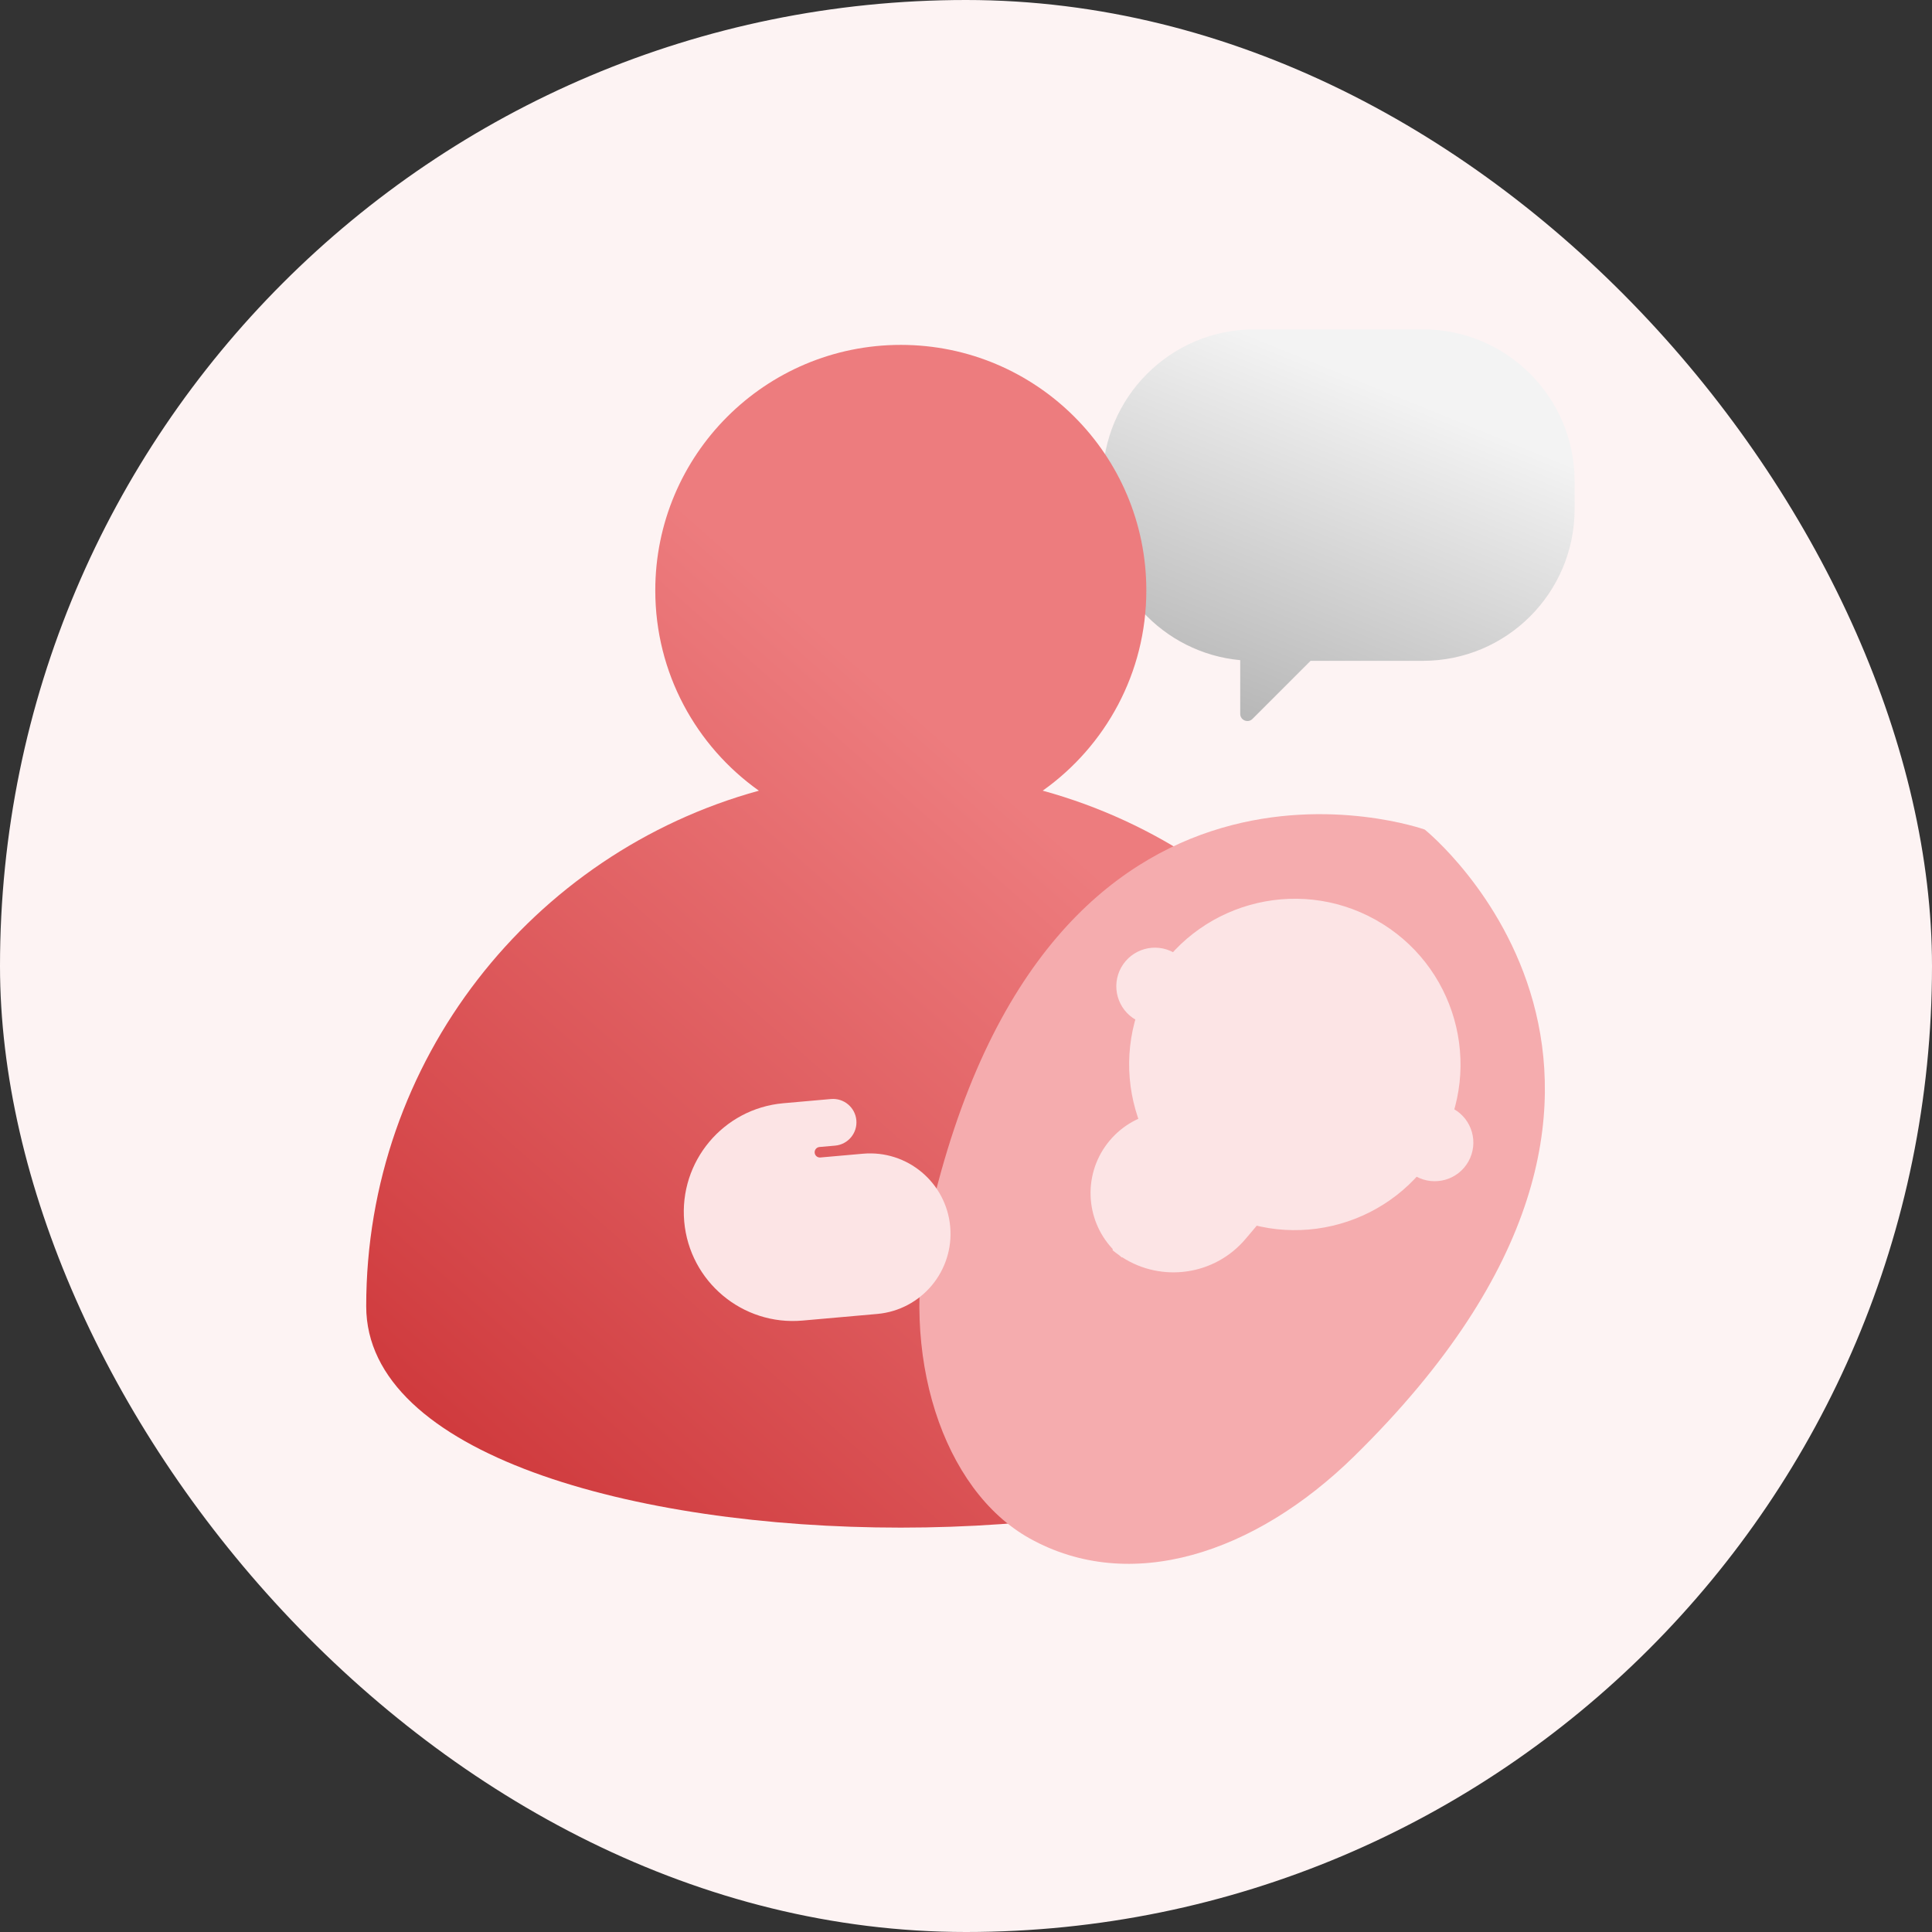 <svg width="80" height="80" viewBox="0 0 80 80" fill="none" xmlns="http://www.w3.org/2000/svg">
<rect x="0" y="0" width="80" height="80" fill="#333333" stroke="none"/>
<rect width="80" height="80" rx="40" fill="#FDF3F3"/>
<path d="M58.914 13.637C62.386 13.637 65.201 16.451 65.201 19.924V21.077C65.201 24.55 62.386 27.364 58.914 27.364H54.268L51.862 29.769C51.675 29.956 51.355 29.823 51.355 29.559V27.336C48.158 27.039 45.656 24.351 45.656 21.077V19.924C45.656 16.451 48.472 13.637 51.944 13.637H58.914Z" fill="url(#paint0_linear_7389_2192)"/>
<path d="M37.3 14.281C42.914 14.281 47.467 18.834 47.467 24.448C47.467 27.872 45.771 30.898 43.177 32.74C52.553 35.313 59.438 43.894 59.438 54.089H59.43C59.428 66.311 15.165 66.311 15.164 54.089C15.164 43.9 22.049 35.316 31.424 32.741C28.829 30.899 27.134 27.873 27.134 24.448C27.134 18.834 31.685 14.281 37.3 14.281Z" fill="url(#paint1_linear_7389_2192)"/>
<path d="M58.995 34.35C58.995 34.35 43.402 28.797 38.471 50.486C37.2 56.084 39.04 61.693 42.63 63.699C46.804 66.03 51.964 64.326 56.062 60.312C71.944 44.74 58.995 34.35 58.995 34.35Z" fill="#F5ACAE"/>
<path d="M50.271 50.066C53.579 51.913 57.758 50.729 59.605 47.422C61.453 44.114 60.269 39.935 56.962 38.087C53.654 36.24 49.475 37.423 47.627 40.731C45.78 44.039 46.963 48.218 50.271 50.066Z" fill="#FCE4E5"/>
<path d="M58.629 48.709C59.4 49.139 60.375 48.864 60.805 48.093C61.236 47.321 60.96 46.347 60.189 45.916C59.418 45.486 58.444 45.762 58.013 46.533C57.583 47.304 57.858 48.278 58.629 48.709Z" fill="#FCE4E5"/>
<path d="M47.044 42.236C47.815 42.667 48.789 42.391 49.219 41.62C49.65 40.849 49.374 39.875 48.603 39.444C47.832 39.013 46.858 39.289 46.427 40.06C45.996 40.831 46.272 41.805 47.044 42.236Z" fill="#FCE4E5"/>
<path d="M34.409 45.508C34.942 45.461 35.413 45.855 35.46 46.388C35.507 46.92 35.113 47.391 34.58 47.438L33.931 47.495C33.812 47.506 33.723 47.612 33.734 47.732C33.744 47.852 33.85 47.94 33.97 47.929L35.733 47.773C37.566 47.611 39.183 48.964 39.346 50.796C39.508 52.628 38.154 54.246 36.322 54.408L33.23 54.682C30.746 54.902 28.553 53.066 28.332 50.582C28.112 48.097 29.948 45.904 32.433 45.683L34.409 45.508Z" fill="#FCE4E5"/>
<path d="M51.386 45.141C51.121 44.889 50.703 44.9 50.451 45.164C50.2 45.428 50.211 45.845 50.474 46.097L50.536 46.155C50.619 46.234 50.626 46.364 50.552 46.451C50.481 46.535 50.358 46.552 50.263 46.495C48.869 45.666 47.04 45.941 45.957 47.22C44.836 48.545 44.911 50.481 46.072 51.717C46.079 51.724 46.08 51.736 46.073 51.744C46.066 51.753 46.067 51.766 46.075 51.773C46.165 51.848 46.257 51.916 46.35 51.982C46.352 51.983 46.353 51.985 46.354 51.986L46.448 52.066C46.452 52.069 46.458 52.069 46.461 52.065C46.464 52.061 46.468 52.061 46.472 52.063C48.1 53.113 50.293 52.819 51.577 51.3L51.995 50.806C53.3 49.264 53.206 47.008 51.843 45.579C51.842 45.578 51.842 45.578 51.843 45.578C51.843 45.577 51.843 45.576 51.843 45.576L51.785 45.521C51.734 45.47 51.681 45.42 51.627 45.371L51.386 45.141Z" fill="#FCE4E5"/>
<defs>
<linearGradient id="paint0_linear_7389_2192" x1="57.359" y1="16.093" x2="51.18" y2="31.265" gradientUnits="userSpaceOnUse">
<stop stop-color="#F3F3F3"/>
<stop offset="1" stop-color="#B1B1B1"/>
</linearGradient>
<linearGradient id="paint1_linear_7389_2192" x1="20.192" y1="64.81" x2="45.505" y2="36.119" gradientUnits="userSpaceOnUse">
<stop stop-color="#CD3538"/>
<stop offset="1" stop-color="#ED7C7E"/>
</linearGradient>
</defs>
</svg>
